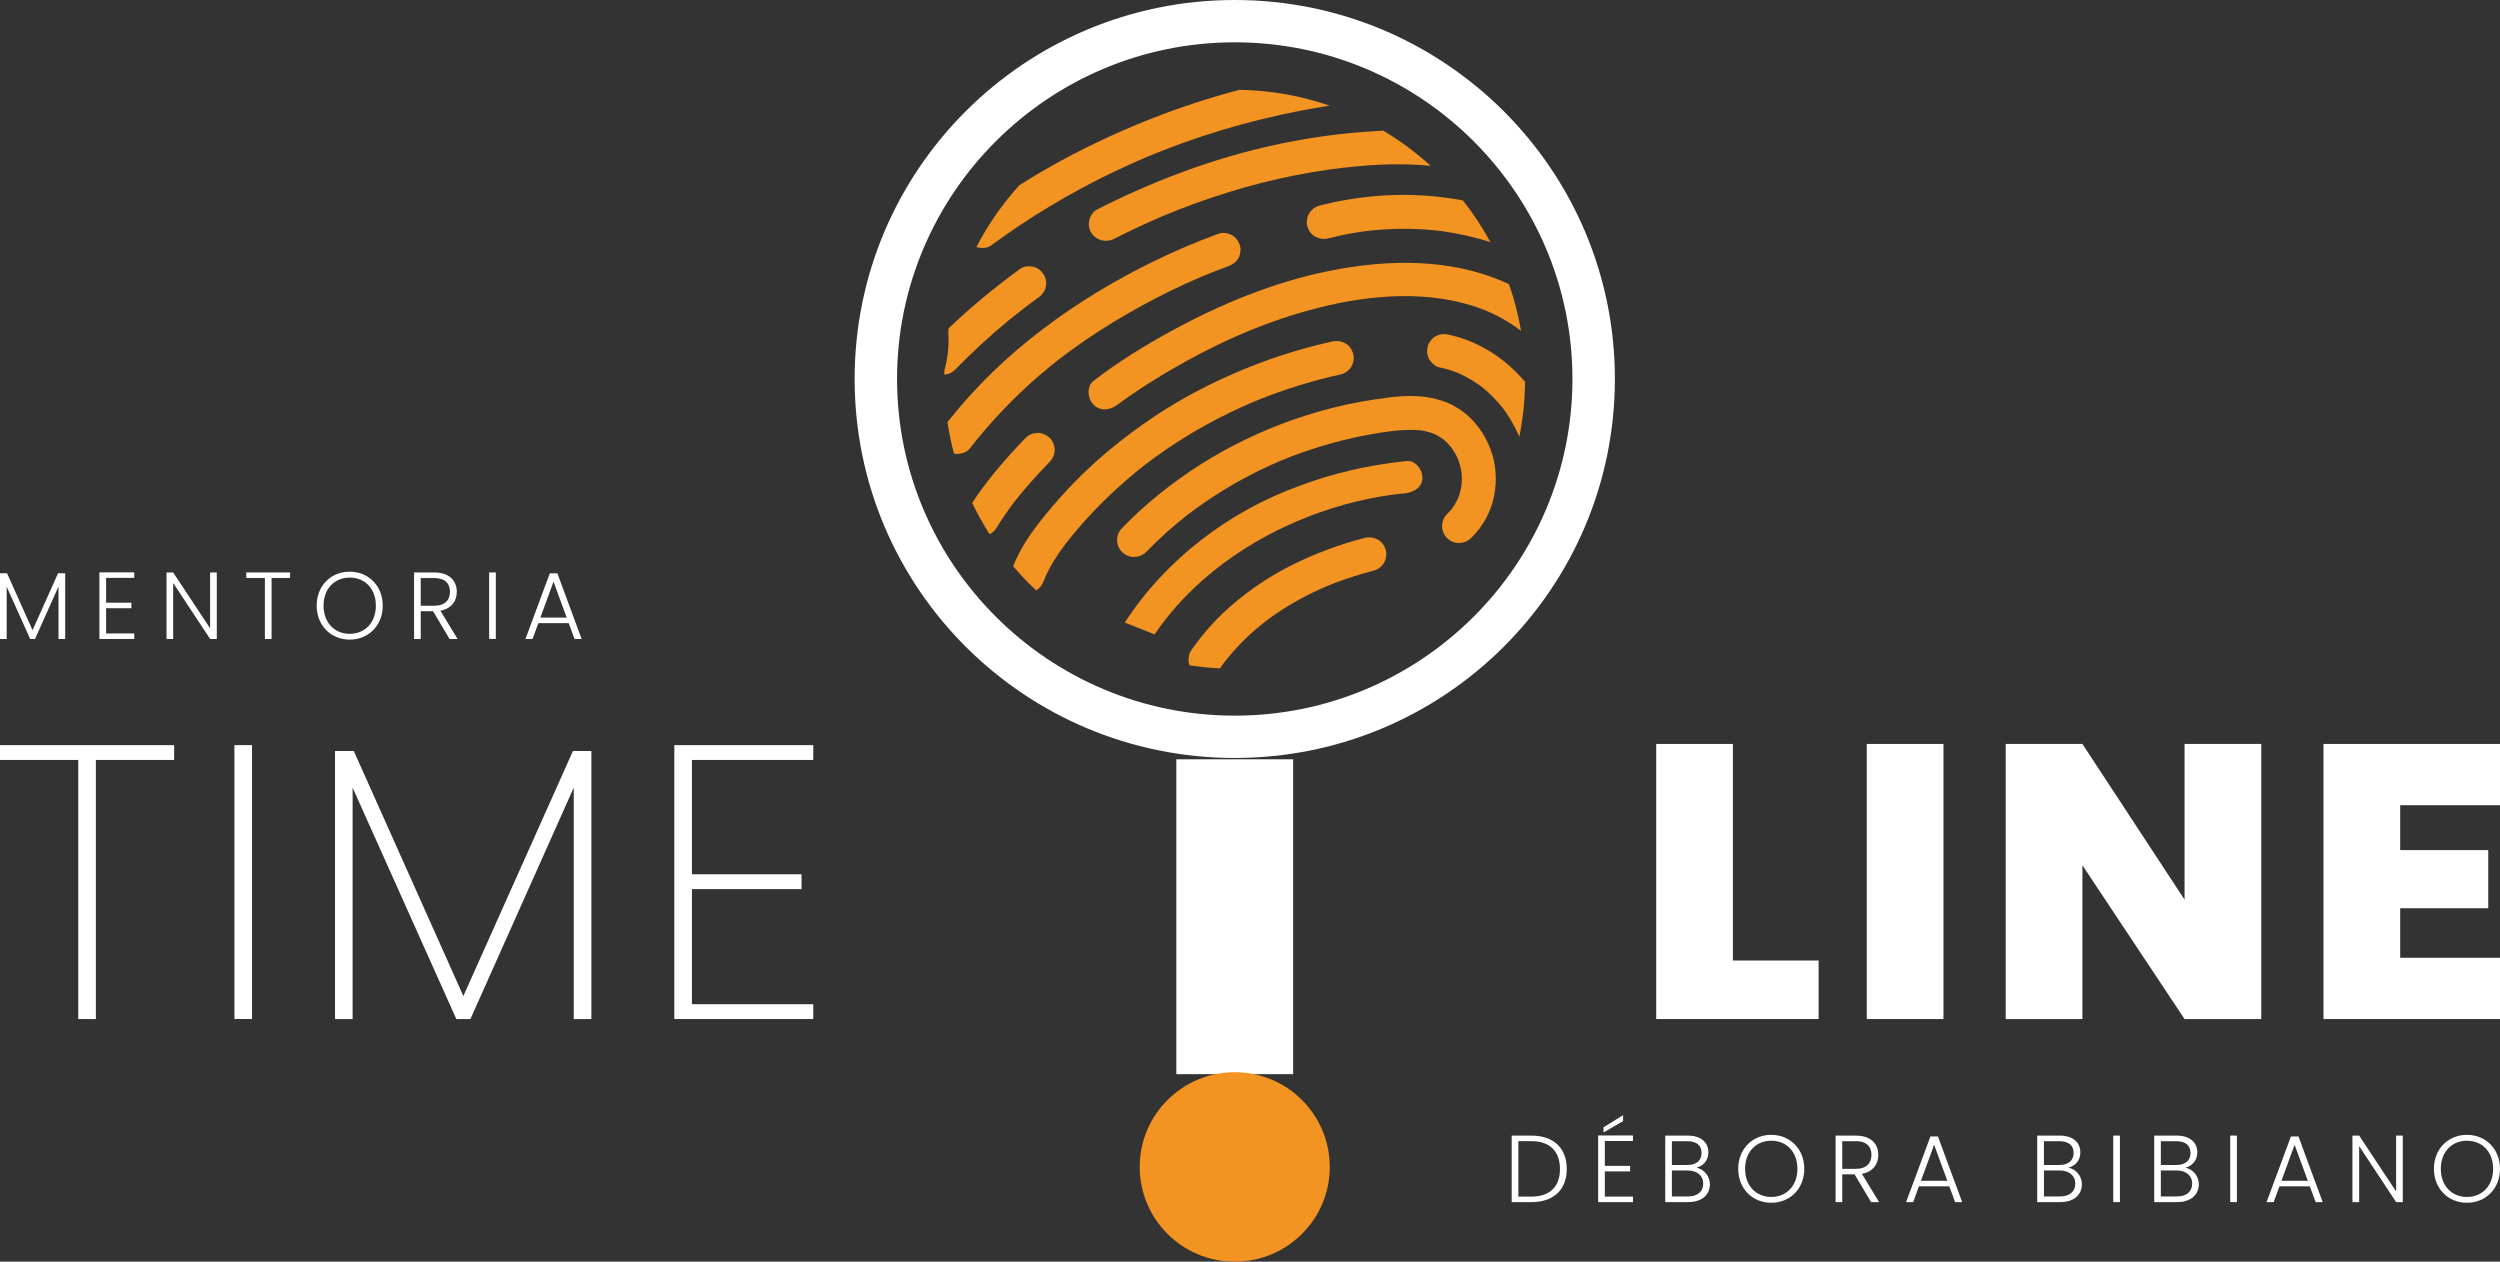 <svg xmlns="http://www.w3.org/2000/svg" width="107" height="54" viewBox="0 0 107 54" fill="none"><rect x="0" y="0" width="107" height="54" fill="#333333" stroke="none"/><g clip-path="url(#clip0_311_935)"><path d="M74.168 31.841V41.11H77.837V43.615H70.886V31.841H74.168Z" fill="white"></path><path d="M83.18 31.841H79.897V43.615H83.18V31.841Z" fill="white"></path><path d="M96.782 31.841V43.615H93.499L89.127 37.034V43.615H85.844V31.841H89.127L93.499 38.505V31.841H96.782Z" fill="white"></path><path d="M107 34.463H102.728V36.384H106.497V38.872H102.728V40.993H107V43.615H99.446V31.841H107V34.463Z" fill="white"></path><path d="M0 31.892H7.453V32.526H4.103V43.615H3.35V32.526H0V31.892Z" fill="white"></path><path d="M10.787 31.891H10.034V43.614H10.787V31.891Z" fill="white"></path><path d="M14.339 32.142H15.142L19.832 42.63L24.523 32.142H25.311V43.615H24.556V33.712L20.134 43.615H19.531L15.092 33.712V43.615H14.339V32.142Z" fill="white"></path><path d="M34.808 32.526H29.615V37.419H34.305V38.054H29.615V42.98H34.808V43.615H28.861V31.892H34.808V32.526Z" fill="white"></path><path d="M67.057 50.033C67.057 50.916 66.498 51.451 65.545 51.451H64.7V48.604H65.545C66.498 48.604 67.057 49.142 67.057 50.035V50.033ZM65.545 51.215C66.354 51.215 66.767 50.767 66.767 50.035C66.767 49.301 66.355 48.841 65.545 48.841H64.986V51.215H65.545Z" fill="white"></path><path d="M69.892 48.836H68.687V49.9H69.769V50.135H68.687V51.214H69.892V51.45H68.401V48.599H69.892V48.834V48.836ZM69.468 47.728V47.984L68.63 48.469V48.249L69.468 47.728Z" fill="white"></path><path d="M72.261 51.45H71.272V48.603H72.232C72.832 48.603 73.118 48.921 73.118 49.319C73.118 49.694 72.881 49.902 72.606 49.979C72.925 50.036 73.183 50.329 73.183 50.688C73.183 51.115 72.861 51.45 72.259 51.45H72.261ZM72.211 48.843H71.557V49.861H72.223C72.612 49.861 72.827 49.665 72.827 49.348C72.827 49.031 72.623 48.843 72.211 48.843V48.843ZM72.228 50.096H71.557V51.209H72.24C72.653 51.209 72.898 51 72.898 50.659C72.898 50.317 72.637 50.096 72.228 50.096Z" fill="white"></path><path d="M75.81 51.478C75.01 51.478 74.396 50.879 74.396 50.025C74.396 49.171 75.008 48.571 75.81 48.571C76.611 48.571 77.224 49.175 77.224 50.025C77.224 50.875 76.614 51.478 75.81 51.478ZM75.81 51.23C76.443 51.23 76.929 50.77 76.929 50.025C76.929 49.279 76.443 48.823 75.81 48.823C75.177 48.823 74.69 49.279 74.69 50.025C74.69 50.77 75.177 51.23 75.81 51.23Z" fill="white"></path><path d="M79.42 48.603C80.082 48.603 80.391 48.961 80.391 49.43C80.391 49.821 80.17 50.15 79.689 50.24L80.424 51.45H80.082L79.376 50.261H78.849V51.45H78.563V48.603H79.421H79.42ZM79.42 48.843H78.848V50.028H79.424C79.89 50.028 80.098 49.776 80.098 49.428C80.098 49.081 79.902 48.841 79.42 48.841" fill="white"></path><path d="M83.43 50.774H82.131L81.883 51.451H81.58L82.622 48.642H82.944L83.982 51.451H83.679L83.43 50.774ZM82.781 48.998L82.217 50.537H83.345L82.781 48.998V48.998Z" fill="white"></path><path d="M88.18 51.45H87.192V48.603H88.153C88.753 48.603 89.039 48.921 89.039 49.319C89.039 49.694 88.802 49.902 88.529 49.979C88.848 50.036 89.105 50.329 89.105 50.688C89.105 51.115 88.783 51.45 88.182 51.45H88.18ZM88.134 48.843H87.48V49.861H88.146C88.534 49.861 88.751 49.665 88.751 49.348C88.751 49.031 88.547 48.843 88.135 48.843H88.134ZM88.151 50.096H87.481V51.209H88.164C88.576 51.209 88.822 51 88.822 50.659C88.822 50.317 88.561 50.096 88.151 50.096Z" fill="white"></path><path d="M90.733 48.603H90.447V51.45H90.733V48.603Z" fill="white"></path><path d="M93.188 51.45H92.2V48.603H93.159C93.758 48.603 94.045 48.921 94.045 49.319C94.045 49.694 93.808 49.902 93.533 49.979C93.853 50.036 94.11 50.329 94.11 50.688C94.11 51.115 93.786 51.45 93.186 51.45H93.188ZM93.138 48.843H92.484V49.861H93.15C93.539 49.861 93.754 49.665 93.754 49.348C93.754 49.031 93.55 48.843 93.138 48.843V48.843ZM93.155 50.096H92.484V51.209H93.167C93.58 51.209 93.825 51 93.825 50.659C93.825 50.317 93.564 50.096 93.155 50.096Z" fill="white"></path><path d="M95.74 48.603H95.454V51.45H95.74V48.603Z" fill="white"></path><path d="M98.86 50.774H97.561L97.312 51.451H97.009L98.051 48.642H98.375L99.412 51.451H99.11L98.861 50.774H98.86ZM98.21 48.998L97.646 50.537H98.774L98.21 48.998V48.998Z" fill="white"></path><path d="M102.839 48.603V51.45H102.553L100.972 49.055V51.45H100.685V48.603H100.972L102.553 50.993V48.603H102.839Z" fill="white"></path><path d="M105.586 51.478C104.786 51.478 104.172 50.879 104.172 50.025C104.172 49.171 104.785 48.571 105.586 48.571C106.388 48.571 107 49.175 107 50.025C107 50.875 106.39 51.478 105.586 51.478ZM105.586 51.23C106.219 51.23 106.706 50.77 106.706 50.025C106.706 49.279 106.219 48.823 105.586 48.823C104.953 48.823 104.467 49.279 104.467 50.025C104.467 50.77 104.953 51.23 105.586 51.23Z" fill="white"></path><path d="M0 24.537H0.303L1.393 26.973L2.484 24.537H2.79V27.348H2.504V25.103L1.5 27.348H1.291L0.286 25.112V27.348H0V24.537Z" fill="white"></path><path d="M5.747 24.733H4.541V25.795H5.624V26.032H4.541V27.111H5.747V27.348H4.255V24.497H5.747V24.733Z" fill="white"></path><path d="M9.279 24.501V27.348H8.993L7.412 24.953V27.348H7.127V24.501H7.412L8.993 26.892V24.501H9.279Z" fill="white"></path><path d="M10.541 24.501H12.416V24.737H11.623V27.348H11.337V24.737H10.541V24.501Z" fill="white"></path><path d="M14.968 27.375C14.168 27.375 13.554 26.776 13.554 25.922C13.554 25.067 14.166 24.468 14.968 24.468C15.769 24.468 16.381 25.072 16.381 25.922C16.381 26.772 15.772 27.375 14.968 27.375ZM14.968 27.128C15.601 27.128 16.087 26.667 16.087 25.922C16.087 25.176 15.601 24.72 14.968 24.72C14.335 24.72 13.848 25.176 13.848 25.922C13.848 26.667 14.335 27.128 14.968 27.128Z" fill="white"></path><path d="M18.579 24.501C19.241 24.501 19.55 24.86 19.55 25.328C19.55 25.719 19.329 26.049 18.848 26.138L19.584 27.348H19.241L18.535 26.159H18.008V27.348H17.722V24.501H18.58H18.579ZM18.579 24.741H18.007V25.926H18.583C19.049 25.926 19.258 25.674 19.258 25.328C19.258 24.982 19.061 24.741 18.579 24.741Z" fill="white"></path><path d="M21.221 24.5H20.935V27.346H21.221V24.5Z" fill="white"></path><path d="M24.341 26.671H23.042L22.793 27.348H22.49L23.532 24.538H23.856L24.894 27.348H24.591L24.342 26.671H24.341ZM23.691 24.895L23.127 26.434H24.255L23.691 24.895V24.895Z" fill="white"></path><path d="M52.847 45.974V32.498" stroke="white" stroke-width="5" stroke-miterlimit="10"></path><path d="M52.847 1.811C60.816 1.811 67.3 8.274 67.3 16.22C67.3 24.166 60.817 30.63 52.847 30.63C44.877 30.63 38.394 24.166 38.394 16.22C38.394 8.274 44.877 1.811 52.847 1.811ZM52.847 0C43.861 0 36.578 7.263 36.578 16.22C36.578 25.178 43.862 32.441 52.847 32.441C61.832 32.441 69.117 25.178 69.117 16.22C69.117 7.263 61.832 0 52.847 0Z" fill="white"></path><path d="M42.41 10.512C44.036 9.312 45.798 8.253 47.644 7.367C48.105 7.146 48.581 6.931 49.06 6.727C50.109 6.289 51.188 5.901 52.269 5.575C53.379 5.24 54.522 4.958 55.67 4.736C56.075 4.657 56.49 4.587 56.906 4.522C55.695 4.103 54.4 3.866 53.053 3.844C52.872 3.891 52.692 3.941 52.514 3.99C51.309 4.329 50.113 4.738 48.959 5.207C47.728 5.707 46.548 6.262 45.453 6.856C44.837 7.19 44.23 7.547 43.636 7.92C42.91 8.718 42.288 9.609 41.789 10.574C41.807 10.581 41.827 10.586 41.844 10.59C41.95 10.614 42.215 10.654 42.41 10.51" fill="#F39322"></path><path d="M54.545 6.206C53.354 6.465 52.148 6.812 50.961 7.235C49.762 7.662 48.559 8.172 47.384 8.751C47.244 8.82 47.106 8.889 46.968 8.959C46.806 9.042 46.683 9.2 46.63 9.396C46.577 9.597 46.603 9.801 46.704 9.958C46.922 10.295 47.33 10.403 47.693 10.217C48.389 9.863 49.096 9.533 49.801 9.234C51.664 8.457 53.555 7.876 55.422 7.505C55.939 7.402 56.468 7.314 56.996 7.241C58.502 7.044 59.723 6.989 60.83 7.064C60.964 7.074 61.096 7.086 61.23 7.097C60.61 6.53 59.93 6.025 59.204 5.591C58.931 5.605 58.66 5.623 58.396 5.642C57.112 5.739 55.816 5.928 54.543 6.205" fill="#F39322"></path><path d="M43.209 13.685C43.417 13.513 43.634 13.341 43.854 13.17C44.041 13.026 44.23 12.886 44.418 12.748C44.501 12.703 44.569 12.64 44.62 12.563C44.683 12.492 44.727 12.408 44.749 12.315C44.801 12.128 44.772 11.902 44.673 11.753C44.56 11.578 44.405 11.46 44.237 11.421C44.191 11.41 44.115 11.398 44.027 11.398C43.913 11.398 43.782 11.42 43.672 11.5C43.105 11.912 42.555 12.34 42.038 12.77C41.549 13.178 41.068 13.606 40.609 14.043C40.601 14.091 40.592 14.141 40.584 14.189C40.632 14.753 40.568 15.315 40.421 15.858C40.42 15.917 40.418 15.978 40.417 16.037C40.598 16.018 40.755 15.949 40.869 15.832C41.603 15.077 42.39 14.353 43.207 13.681" fill="#F39322"></path><path d="M60.083 8.34C59.803 8.34 59.521 8.349 59.24 8.366C58.393 8.419 57.554 8.541 56.748 8.732C56.654 8.754 56.561 8.777 56.467 8.802C56.292 8.847 56.125 8.975 56.03 9.135C55.932 9.303 55.903 9.529 55.958 9.699C56.023 9.897 56.142 10.05 56.295 10.132C56.475 10.226 56.667 10.251 56.852 10.203C57.347 10.075 57.857 9.974 58.365 9.903C59.265 9.788 60.17 9.764 61.059 9.828C61.289 9.845 61.522 9.868 61.754 9.899C62.455 9.998 63.136 10.156 63.79 10.364C63.447 9.733 63.052 9.134 62.61 8.574C62.291 8.517 61.962 8.468 61.617 8.428C61.113 8.371 60.6 8.342 60.086 8.342" fill="#F39322"></path><path d="M40.978 19.428C41.086 19.424 41.352 19.392 41.496 19.207C41.941 18.637 42.417 18.086 42.907 17.569C43.403 17.047 43.93 16.545 44.472 16.077C44.755 15.833 45.055 15.588 45.365 15.347C46.06 14.815 46.807 14.304 47.587 13.825C48.375 13.342 49.2 12.889 50.036 12.477C50.491 12.253 50.961 12.038 51.433 11.837C51.806 11.682 52.186 11.533 52.566 11.394C52.77 11.319 52.906 11.214 52.995 11.063C53.093 10.895 53.122 10.669 53.067 10.499C53.002 10.301 52.883 10.148 52.73 10.067C52.602 10.001 52.472 9.966 52.352 9.966C52.286 9.966 52.222 9.977 52.164 9.998C51.215 10.346 50.281 10.743 49.388 11.179C48.553 11.585 47.728 12.036 46.936 12.518C46.126 13.011 45.353 13.536 44.638 14.082C43.825 14.702 43.115 15.309 42.469 15.939C41.829 16.563 41.218 17.234 40.654 17.937C40.62 17.98 40.587 18.023 40.552 18.067C40.62 18.524 40.714 18.973 40.831 19.414C40.88 19.424 40.928 19.428 40.977 19.427" fill="#F39322"></path><path d="M42.654 22.587C42.88 22.217 43.133 21.849 43.425 21.466C43.844 20.931 44.322 20.39 44.926 19.767C45.062 19.628 45.139 19.44 45.139 19.254C45.139 19.068 45.052 18.856 44.924 18.739C44.774 18.603 44.602 18.528 44.433 18.528C44.425 18.528 44.416 18.528 44.408 18.528C44.2 18.538 44.023 18.611 43.897 18.742C43.07 19.595 42.406 20.38 41.865 21.145C41.777 21.27 41.692 21.395 41.609 21.521C41.831 21.985 42.079 22.434 42.353 22.864C42.482 22.8 42.583 22.707 42.657 22.586" fill="#F39322"></path><path d="M63.597 14.937C63.081 14.645 62.544 14.439 61.998 14.322C61.933 14.308 61.869 14.301 61.807 14.301C61.674 14.301 61.55 14.333 61.441 14.396C61.278 14.491 61.143 14.666 61.105 14.834C61.056 15.045 61.084 15.243 61.181 15.393C61.247 15.497 61.394 15.677 61.619 15.726C61.887 15.782 62.152 15.863 62.411 15.967C62.76 16.121 63.098 16.318 63.413 16.554C63.742 16.816 64.044 17.119 64.312 17.453C64.583 17.813 64.811 18.203 64.993 18.614C65.005 18.644 65.015 18.673 65.026 18.703C65.18 17.94 65.265 17.15 65.273 16.343C64.787 15.77 64.22 15.29 63.597 14.937" fill="#F39322"></path><path d="M44.678 24.857C44.696 24.807 44.715 24.758 44.734 24.709C44.944 24.237 45.232 23.765 45.635 23.238C46.398 22.265 47.276 21.35 48.245 20.517C48.495 20.3 48.759 20.085 49.027 19.876C50.126 19.037 51.322 18.299 52.587 17.682C52.922 17.52 53.269 17.361 53.62 17.211C54.558 16.821 55.534 16.492 56.519 16.233C56.806 16.157 57.104 16.085 57.401 16.02C57.568 15.983 57.745 15.85 57.84 15.686C57.938 15.518 57.968 15.292 57.912 15.122C57.847 14.924 57.728 14.771 57.575 14.69C57.456 14.627 57.334 14.596 57.207 14.596C57.147 14.596 57.084 14.603 57.021 14.616C55.882 14.869 54.763 15.206 53.697 15.621C52.608 16.045 51.577 16.532 50.633 17.07C49.69 17.608 48.753 18.243 47.851 18.961C46.966 19.662 46.147 20.434 45.413 21.252C44.99 21.725 44.628 22.164 44.304 22.596C43.947 23.075 43.677 23.52 43.481 23.956C43.437 24.053 43.398 24.146 43.361 24.234C43.672 24.599 44.002 24.946 44.353 25.273C44.502 25.174 44.604 25.041 44.675 24.854" fill="#F39322"></path><path d="M51.856 19.589C50.592 20.34 49.426 21.229 48.393 22.23C48.271 22.348 48.147 22.473 48.024 22.6C47.888 22.739 47.811 22.925 47.811 23.112C47.811 23.3 47.898 23.511 48.026 23.628C48.183 23.771 48.365 23.845 48.542 23.838C48.751 23.829 48.928 23.756 49.055 23.625C49.609 23.055 50.213 22.513 50.851 22.015C51.802 21.291 52.833 20.656 53.917 20.127C54.199 19.989 54.492 19.855 54.789 19.728C55.988 19.231 57.238 18.858 58.505 18.618C58.809 18.56 59.12 18.509 59.434 18.466C59.854 18.412 60.338 18.37 60.823 18.422C61.022 18.454 61.21 18.503 61.383 18.57C61.515 18.631 61.642 18.704 61.76 18.789C61.883 18.892 62 19.009 62.108 19.14C62.219 19.293 62.314 19.456 62.393 19.628C62.465 19.812 62.517 20.005 62.55 20.201C62.571 20.398 62.571 20.595 62.55 20.791C62.519 20.975 62.47 21.156 62.404 21.329C62.331 21.486 62.244 21.637 62.143 21.776C62.078 21.854 62.007 21.93 61.934 22.002C61.801 22.128 61.72 22.327 61.72 22.516C61.72 22.704 61.807 22.914 61.935 23.031C62.092 23.174 62.274 23.249 62.451 23.242C62.653 23.232 62.825 23.162 62.961 23.03C63.461 22.547 63.809 21.916 63.942 21.252C64.082 20.551 64.033 19.856 63.8 19.245C63.657 18.874 63.503 18.583 63.309 18.33C63.199 18.184 63.066 18.017 62.913 17.871C62.763 17.729 62.596 17.598 62.415 17.481C61.877 17.132 61.167 16.948 60.363 16.948H60.349C60.074 16.948 59.779 16.97 59.419 17.015C58.985 17.07 58.594 17.131 58.222 17.198C57.448 17.34 56.675 17.533 55.922 17.772C54.487 18.226 53.119 18.838 51.855 19.589" fill="#F39322"></path><path d="M52.459 28.273C52.844 27.785 53.285 27.327 53.773 26.91C53.89 26.809 54.015 26.707 54.142 26.607C54.763 26.137 55.455 25.715 56.199 25.355C56.384 25.266 56.576 25.179 56.771 25.095C57.271 24.888 57.793 24.705 58.324 24.552C58.477 24.508 58.636 24.464 58.798 24.423C58.969 24.379 59.141 24.248 59.235 24.089C59.333 23.922 59.362 23.695 59.307 23.526C59.243 23.327 59.123 23.174 58.969 23.093C58.849 23.03 58.724 22.998 58.598 22.998C58.535 22.998 58.473 23.006 58.413 23.021C57.867 23.162 57.33 23.33 56.82 23.522C56.223 23.745 55.66 23.994 55.145 24.26C54.638 24.523 54.154 24.815 53.709 25.13C53.181 25.502 52.703 25.893 52.291 26.291C51.871 26.698 51.468 27.165 51.093 27.68C51.052 27.736 51.012 27.794 50.97 27.854C50.916 27.938 50.887 28.029 50.88 28.126C50.86 28.224 50.865 28.322 50.894 28.416C50.9 28.435 50.907 28.454 50.913 28.474C51.34 28.54 51.773 28.585 52.213 28.607C52.215 28.603 52.218 28.599 52.221 28.595C52.297 28.486 52.376 28.377 52.456 28.271" fill="#F39322"></path><path d="M56.851 11.603C54.508 12.081 52.255 13.011 50.162 14.151C48.995 14.786 47.852 15.489 46.802 16.303C46.494 16.541 46.55 17.069 46.802 17.32C47.106 17.623 47.514 17.559 47.822 17.32C47.574 17.511 47.768 17.361 47.87 17.287C48.031 17.17 48.192 17.055 48.357 16.942C48.936 16.544 49.53 16.169 50.138 15.815C51.978 14.743 53.931 13.856 55.987 13.29C58.238 12.668 60.75 12.38 63.017 13.084C63.782 13.321 64.481 13.691 65.1 14.16C64.984 13.476 64.811 12.809 64.588 12.167C64.517 12.133 64.448 12.098 64.376 12.067C62.017 11.04 59.334 11.096 56.852 11.603" fill="#F39322"></path><path d="M49.414 27.156C51.701 23.771 55.856 21.605 59.904 21.134C60.336 21.139 60.902 20.945 60.879 20.415C60.868 20.067 60.557 19.688 60.19 19.732C58.574 19.902 57.05 20.255 55.662 20.778C52.601 21.867 49.862 23.979 48.141 26.647C48.126 26.641 49.501 27.181 49.415 27.155" fill="#F39322"></path><path d="M48.78 49.945C48.78 47.706 50.601 45.89 52.847 45.89C55.093 45.89 56.914 47.706 56.914 49.945C56.914 52.184 55.093 54 52.847 54C50.601 54 48.78 52.184 48.78 49.945Z" fill="#F39322"></path></g><defs><clipPath id="clip0_311_935"><rect width="107" height="54" fill="white"></rect></clipPath></defs></svg>